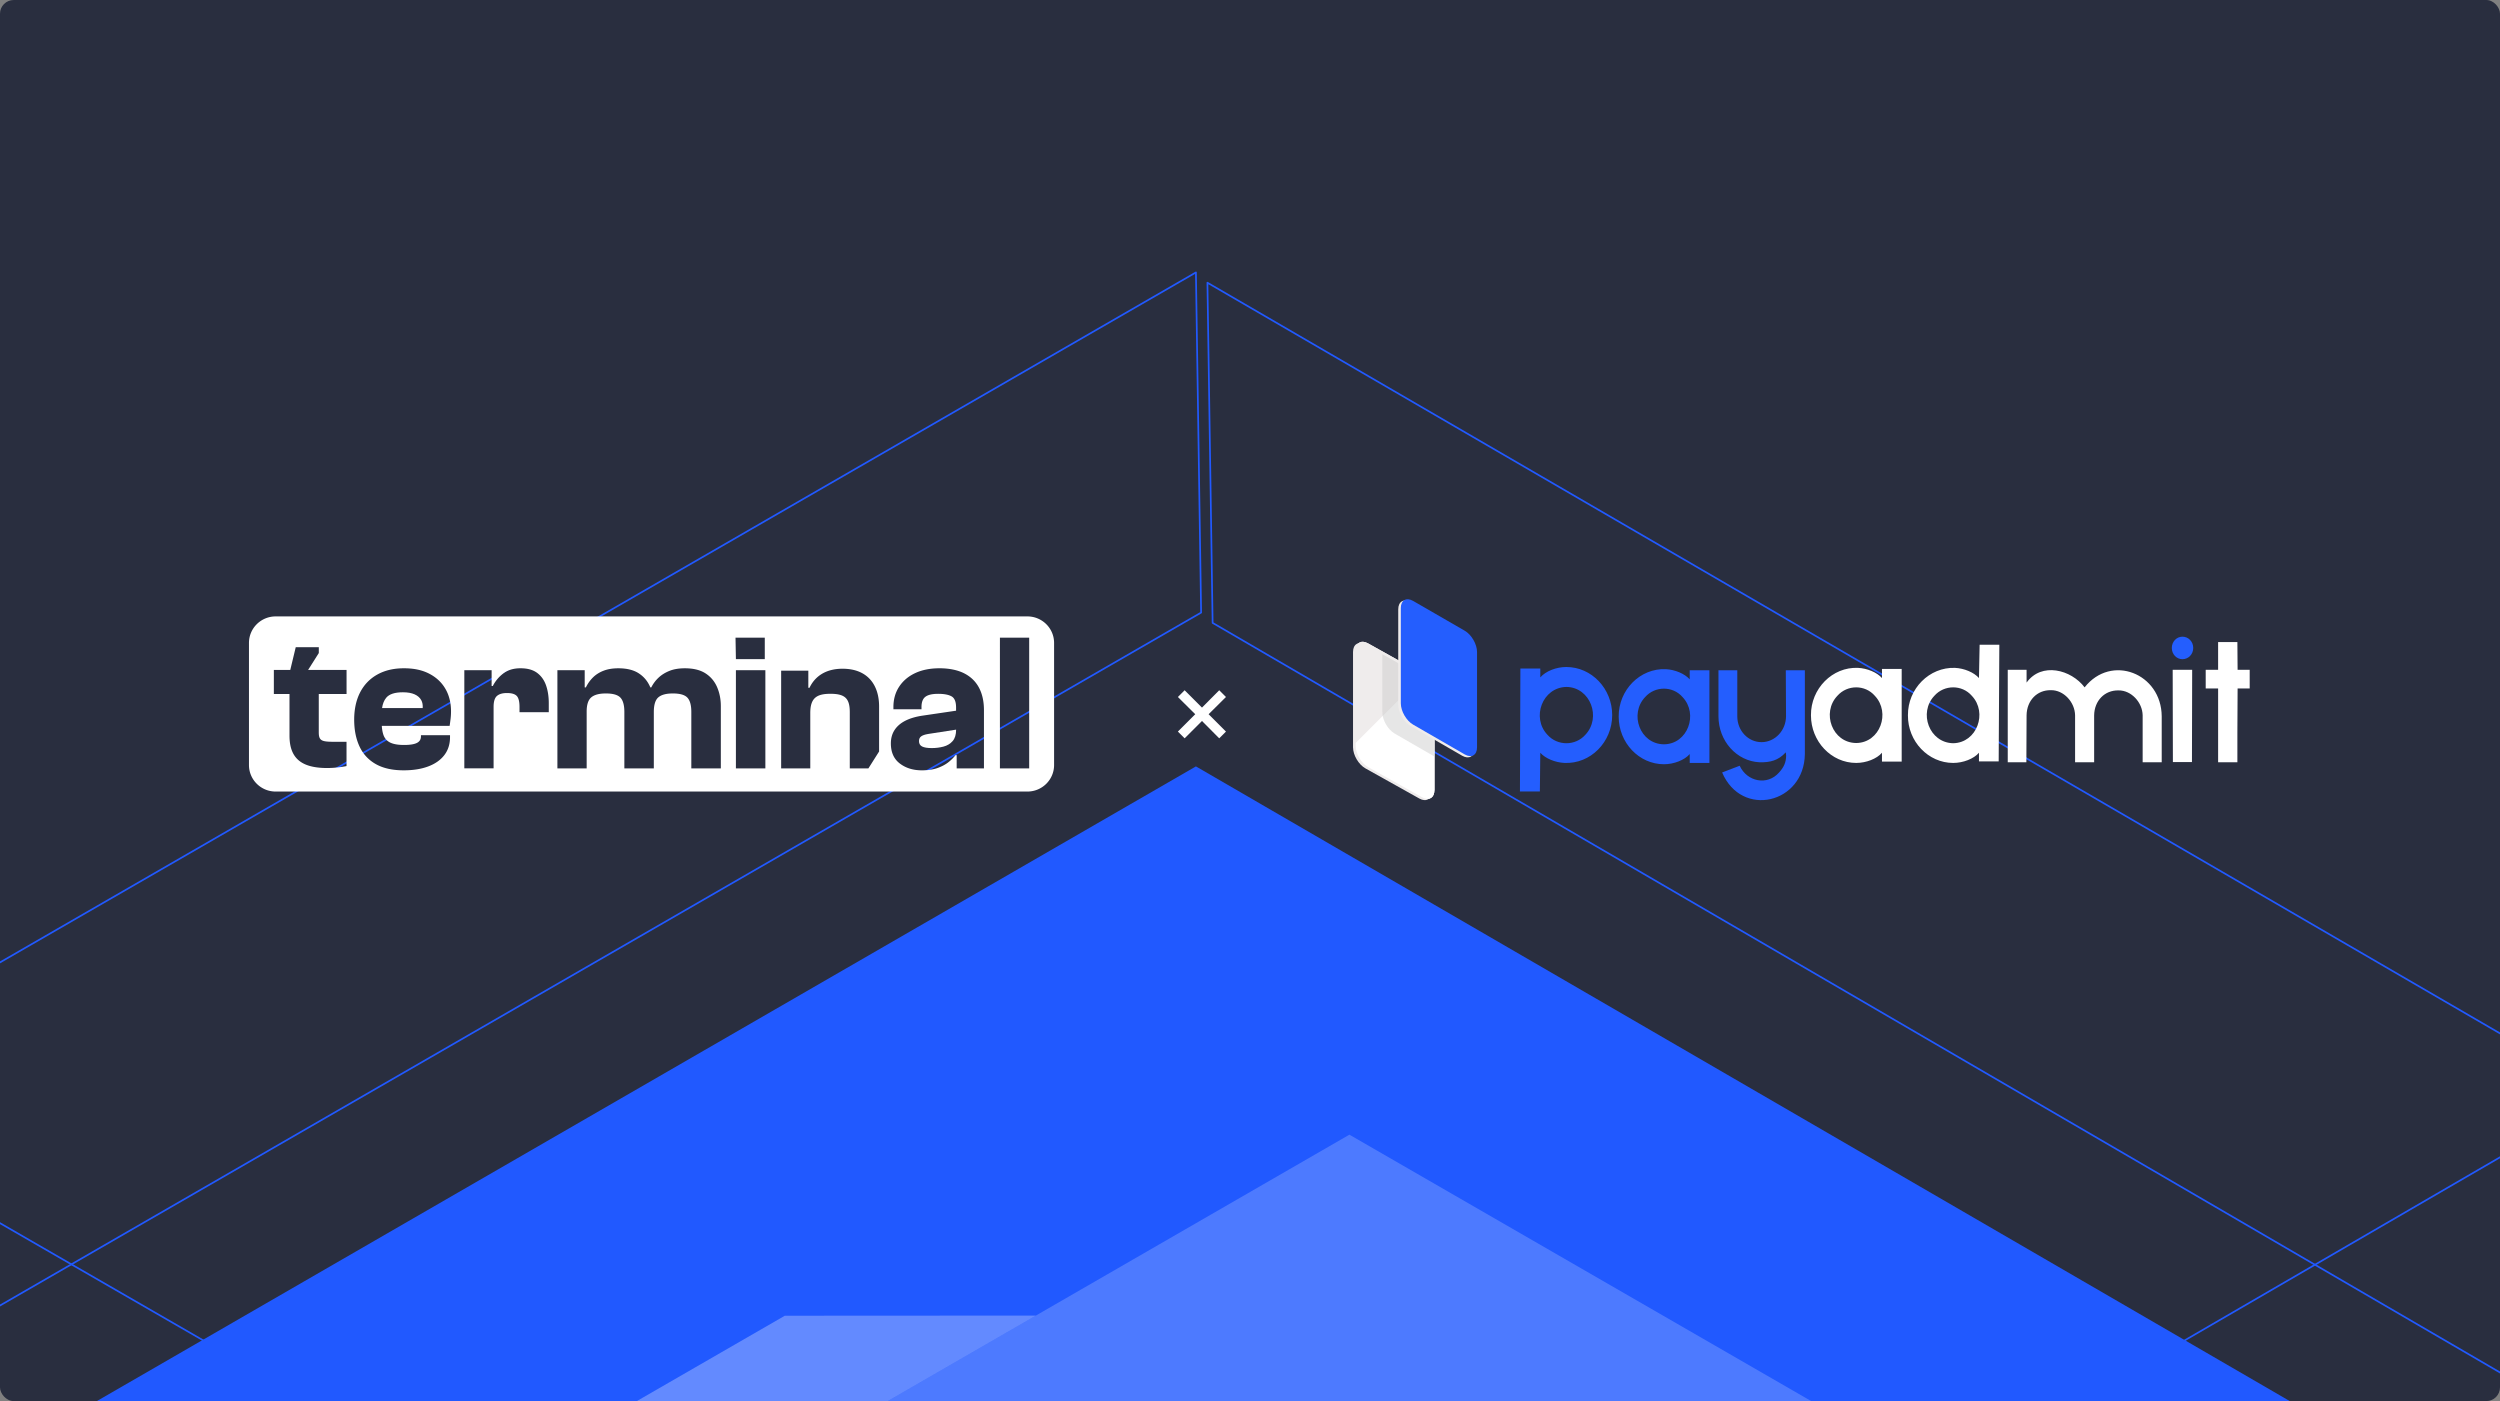 <svg xmlns="http://www.w3.org/2000/svg" width="1456" height="816" fill="none"><rect width="100%" height="100%" fill="#808080" stroke="none"/><g clip-path="url(#a)"><rect width="1456" height="816" fill="#292E3F" rx="8"/><path fill="#2159FF" d="M-131.242 924.349 696.506 446.35 1520.3 924.349 697.262 1402.26l-828.504-477.911Z"/><path fill="#fff" d="M1187.79 892.702 676.26 1187.78 274.441 955.915l511.452-295.077 401.897 231.864Z" opacity=".2"/><path fill="#fff" d="M603.254 766.192 274.44 955.914l-73.088-42.142 255.725-147.496 146.177-.084Z" opacity=".3"/><path stroke="#2159FF" stroke-linejoin="round" d="M1520.3 636.661v198.033L697.262 1312.69v-198.11L1520.3 636.661ZM697.262 1114.58v198.11l-828.504-477.996V636.661l828.504 477.919Z"/><path stroke="#2159FF" stroke-linejoin="round" d="m1527 840.681-.76-198.033-823.039-478 3.025 198.117L1527 840.681ZM699.528 356.778l-3.024-198.117L-132 636.66l3.108 198.033 828.42-477.915Z"/><path fill="#fff" d="M246.182 412.388c.128-1.8-.149-3.332-.838-4.603-.803-1.475-2.096-2.612-3.886-3.409-1.791-.798-4.064-1.193-6.807-1.193-4.731 0-7.971 1.059-9.719 3.183-1.264 1.532-2.067 3.544-2.422 6.022h23.672ZM540.366 427.5c-1.754.303-3.048.755-3.886 1.362-.838.607-1.257 1.518-1.257 2.725 0 1.517.611 2.576 1.833 3.183 1.222.607 3.09.911 5.605.911 2.366 0 4.632-.283 6.806-.854 2.174-.572 3.943-1.631 5.321-3.184 1.365-1.539 2.047-3.776 2.054-6.699l-16.469 2.549-.007.007Z"/><path fill="#fff" d="M598.361 359H160.538c-8.583 0-15.538 6.911-15.538 15.438v71.124c0 8.527 6.955 15.438 15.538 15.438h437.823c8.582 0 15.538-6.911 15.538-15.438v-71.124c0-8.527-6.956-15.438-15.538-15.438ZM201.85 404.191h-16.198v22.291c0 4.977 1.705 5.542 9.108 5.542h7.055v14.138a59.77 59.77 0 0 1-11.154 1.137c-14.884 0-22.06-5.435-22.06-18.897v-24.211h-9.108v-14.026h9.563l3.183-13.236h13.434v3.396l-6.23 9.847h22.393v14.026l.014-.007Zm60.531 14.788a152.457 152.457 0 0 1-.512 3.748h-39.508c.135 2.16.476 3.981 1.016 5.457.725 1.969 2.039 3.409 3.943 4.32 1.904.91 4.575 1.362 8.007 1.362 3.431 0 5.925-.395 7.488-1.193 1.563-.798 2.345-2.061 2.345-3.805v-.684h16.93v1.136c0 4.094-1.109 7.574-3.318 10.454-2.21 2.88-5.336 5.075-9.378 6.593-4.043 1.518-8.81 2.273-14.294 2.273-6.558 0-11.972-1.214-16.241-3.635-4.27-2.421-7.432-5.852-9.492-10.285-2.06-4.433-3.091-9.642-3.091-15.628 0-5.986 1.159-11.443 3.489-15.911 2.323-4.468 5.662-7.913 10.01-10.341 4.348-2.421 9.492-3.635 15.445-3.635 5.954 0 10.735 1.059 14.813 3.183 4.078 2.125 7.204 5.054 9.378 8.81 2.174 3.748 3.261 8.124 3.261 13.129 0 1.588-.099 3.148-.284 4.659l-.007-.007Zm57.227-4.207h-17.044v-3.071c0-3.106-.533-5.23-1.598-6.367-1.066-1.136-2.977-1.708-5.72-1.708-2.593 0-4.539.572-5.832 1.708-1.3 1.137-1.947 3.261-1.947 6.367v35.795h-17.044v-57.155h15.9v9.205h.689c1.45-2.88 3.489-5.322 6.117-7.327 2.629-2.005 5.968-3.014 10.011-3.014 4.042 0 7.26.889 9.662 2.668 2.401 1.779 4.135 4.207 5.207 7.271 1.066 3.07 1.599 6.536 1.599 10.397v5.231Zm100.174 32.732h-17.158v-32.845c0-3.939-.76-6.72-2.287-8.351-1.528-1.63-4.348-2.442-8.462-2.442-3.886 0-6.714.755-8.461 2.273-1.755 1.517-2.629 4.355-2.629 8.52v32.845h-17.157v-32.845c0-3.939-.761-6.72-2.288-8.351-1.528-1.63-4.348-2.442-8.462-2.442-3.886 0-6.728.755-8.518 2.273-1.79 1.517-2.685 4.277-2.685 8.294v33.071h-17.044v-57.163h15.9v10.003h.689c1.066-2.196 2.437-4.13 4.12-5.796 1.684-1.666 3.737-2.972 6.174-3.917 2.437-.946 5.3-1.419 8.583-1.419 4.959 0 8.937.988 11.949 2.957 3.013 1.97 5.222 4.645 6.636 8.012l.064.17h.561a20.213 20.213 0 0 1 4.178-5.626c1.719-1.631 3.829-2.958 6.351-3.981 2.515-1.024 5.527-1.532 9.037-1.532 4.959 0 8.959.988 12.014 2.957 3.048 1.97 5.3 4.645 6.749 8.012 1.449 3.374 2.174 7.066 2.174 11.083v36.254l-.028-.014Zm25.626-76.144v12.501h-16.817l-.227-12.501h17.044Zm.341 76.144h-17.158v-57.163h17.158v57.163Zm66.242-9.883v.035l-6.23 9.848h-10.849v-32.697c0-7.913-2.614-10.743-11.268-10.743-8.205 0-11.736 2.604-11.736 11.202v32.238h-16.966v-56.909h15.829v9.96h.689c3.069-6.451 9.222-11.089 19.239-11.089 14.92 0 21.285 9.812 21.285 21.918v26.244l.007-.007Zm61.078 9.883h-15.9v-7.73h-.689c-.995 1.362-2.345 2.725-4.064 4.094-1.719 1.363-3.829 2.499-6.351 3.41-2.523.91-5.57 1.362-9.151 1.362-5.108 0-9.399-1.327-12.866-3.981-3.474-2.654-5.208-6.551-5.208-11.704 0-2.957.703-5.527 2.117-7.729 1.414-2.195 3.467-3.995 6.174-5.4 2.707-1.405 6.039-2.407 10.01-3.014l19.673-2.901v-1.871c0-3.332-.881-5.492-2.629-6.48-1.755-.981-4.348-1.475-7.779-1.475-3.432 0-5.911.564-7.439 1.708-1.527 1.136-2.288 3.148-2.288 6.021v1.25h-16.354v-1.25c0-4.546 1.122-8.527 3.375-11.936 2.252-3.41 5.378-6.043 9.377-7.899 4-1.857 8.711-2.781 14.124-2.781 5.414 0 10.387.967 14.238 2.901 3.85 1.934 6.749 4.715 8.696 8.35 1.946 3.636 2.92 8.033 2.92 13.186v33.869h.014Zm26.329 0h-17.044V371.36h17.044v76.144Z"/><path fill="#EFECEC" d="M788 379.699c0-4.571 3.234-6.468 7.224-4.238l31.397 17.553c3.99 2.23 7.224 7.744 7.224 12.314v55.49c0 4.571-3.234 6.468-7.224 4.238l-31.397-17.553c-3.99-2.23-7.224-7.744-7.224-12.314v-55.49Z"/><path fill="#EFECEC" d="M789.559 378.946c0-4.571 3.234-6.468 7.224-4.238l31.397 17.553c3.99 2.23 7.224 7.744 7.224 12.315v55.49c0 4.571-3.234 6.468-7.224 4.238l-31.397-17.553c-3.99-2.23-7.224-7.744-7.224-12.315v-55.49Z"/><path fill="#EFECEC" d="M789.559 378.946c0-4.571 3.234-6.468 7.224-4.238l31.397 17.553c3.99 2.23 7.224 7.744 7.224 12.315v55.49c0 4.571-3.234 6.468-7.224 4.238l-31.397-17.553c-3.99-2.23-7.224-7.744-7.224-12.315v-55.49Z"/><path fill="#fff" d="m829.28 392.971-39.721 39.723v1.742c0 4.571 3.234 10.085 7.224 12.315l31.397 17.553c3.99 2.23 7.224.333 7.224-4.238v-55.49c0-4.143-2.657-9.059-6.124-11.605Z"/><path fill="#CBCACA" fill-opacity=".47" d="M805.08 414.804c0 4.571 3.209 10.129 7.167 12.414l22.888 13.215-.064-12.454-13.138-7.883-6.569-7.226v-26.086l-10.284-5.762v33.782Z"/><path fill="#EFECEC" d="M814.336 354.87c0-4.571 3.209-6.424 7.167-4.139l30.055 17.353c3.959 2.286 7.168 7.844 7.168 12.415v55.49c0 4.571-3.209 6.424-7.168 4.138l-30.055-17.353c-3.958-2.285-7.167-7.844-7.167-12.415V354.87Z"/><path fill="#245EFE" d="M815.84 354.117c0-4.571 3.209-6.424 7.167-4.138l30.055 17.353c3.959 2.285 7.168 7.844 7.168 12.415v55.489c0 4.571-3.209 6.424-7.168 4.138l-30.055-17.353c-3.958-2.285-7.167-7.843-7.167-12.414v-55.49Z"/><path fill="#fff" d="M1096.06 389.596v5.297c-2.9-3.279-8.57-5.675-14-5.928-14.88-.63-27.49 12.108-27.36 27.622 0 15.261 11.85 27.747 26.36 27.747 5.8 0 11.98-2.396 15-5.928v5.172h11.48v-53.982h-11.48Zm-15 43.135c-14-.126-20.31-17.658-10.98-27.496 5.81-6.558 16.15-6.558 21.82 0 9.33 9.838 3.03 27.37-10.84 27.496Zm71.87-57.229-.38 19.391c-2.9-3.279-8.58-5.675-14-5.927-14.88-.505-27.49 12.108-27.37 27.621-.12 15.261 11.86 27.748 26.36 27.748 5.8 0 11.98-2.397 15.01-5.928v5.045h11.48l.38-67.95h-11.48Zm-15.39 57.355c-14-.252-20.3-17.783-10.97-27.621 5.8-6.559 16.14-6.559 21.82 0 9.33 9.838 3.02 27.369-10.85 27.621Zm121.44-15.64c-.13-25.099-29.39-36.576-44.9-16.901-7.82-10.342-25.1-14.883-33.8-2.775V390.1h-10.97v53.855h10.85l.12-27.369c.13-8.576 6.05-14.757 14.13-14.63 7.56-.127 14 7.063 14.12 14.63v27.369h11.1v-27.369c.13-8.45 6.06-14.63 14.13-14.504 7.56-.126 14 7.063 14.12 14.504v27.369h11.1v-26.738Zm6.51 26.612h11.1l.13-53.729h-11.35l.12 53.729Zm37.69-42.882-.13 25.729v17.279h-11.22v-43.008h-7.23V390.1h7.23v-16.144h11.22l.13 16.144h7.04v10.847h-7.04Z"/><path fill="#245EFE" d="M1277.34 377.361c0 3.658-2.77 6.559-6.3 6.559-3.41 0-6.18-2.901-6.18-6.559 0-3.657 2.77-6.558 6.18-6.558 3.53 0 6.3 2.901 6.3 6.558Zm-365.133 11.1c-5.802 0-11.982 2.396-15.135 6.054v-5.171h-11.603l-.252 71.591h11.603l.252-22.529c2.901 3.28 8.576 5.676 14.126 5.928 15.134.631 27.746-12.108 27.746-27.873 0-15.388-11.981-28-26.737-28Zm11.098 39.477c-5.801 6.559-16.269 6.559-22.071 0-9.459-9.964-3.027-27.622 11.099-27.874 13.999.252 20.431 17.91 10.972 27.874Zm60.788-37.586v5.298c-2.901-3.28-8.576-5.676-13.999-5.928-14.883-.631-27.495 12.108-27.368 27.621 0 15.261 11.855 27.748 26.359 27.748 5.801 0 11.981-2.397 15.008-5.928v5.171h11.477v-53.982h-11.477Zm-15.008 43.135c-14-.126-20.306-17.657-10.973-27.495 5.802-6.559 16.144-6.559 21.819 0 9.333 9.838 3.027 27.369-10.846 27.495Zm82.065-43.134h-11.1l.13 26.739c0 8.324-6.43 15.135-14.25 15.135s-14.13-6.685-14.13-15.009v-26.865h-10.97v26.739c0 14.504 10.59 26.234 23.96 26.864 6.18.126 10.85-1.009 15.26-5.802l.19 1.903c0 4.036-1.45 6.926-4.1 9.827-6.81 7.82-18.66 5.423-22.95-3.91l-10.22 3.91c11.35 26.739 47.8 18.162 48.18-10.72v-48.811Z"/><path fill="#fff" d="m689.93 430-3.93-3.93 10.105-10.105L686 405.93l3.93-3.93 10.105 10.105L710.07 402l3.93 3.93-10.105 10.035L714 426.07l-3.93 3.93-10.035-10.105L689.93 430Z"/></g><defs><clipPath id="a"><rect width="1456" height="816" fill="#fff" rx="8"/></clipPath></defs></svg>